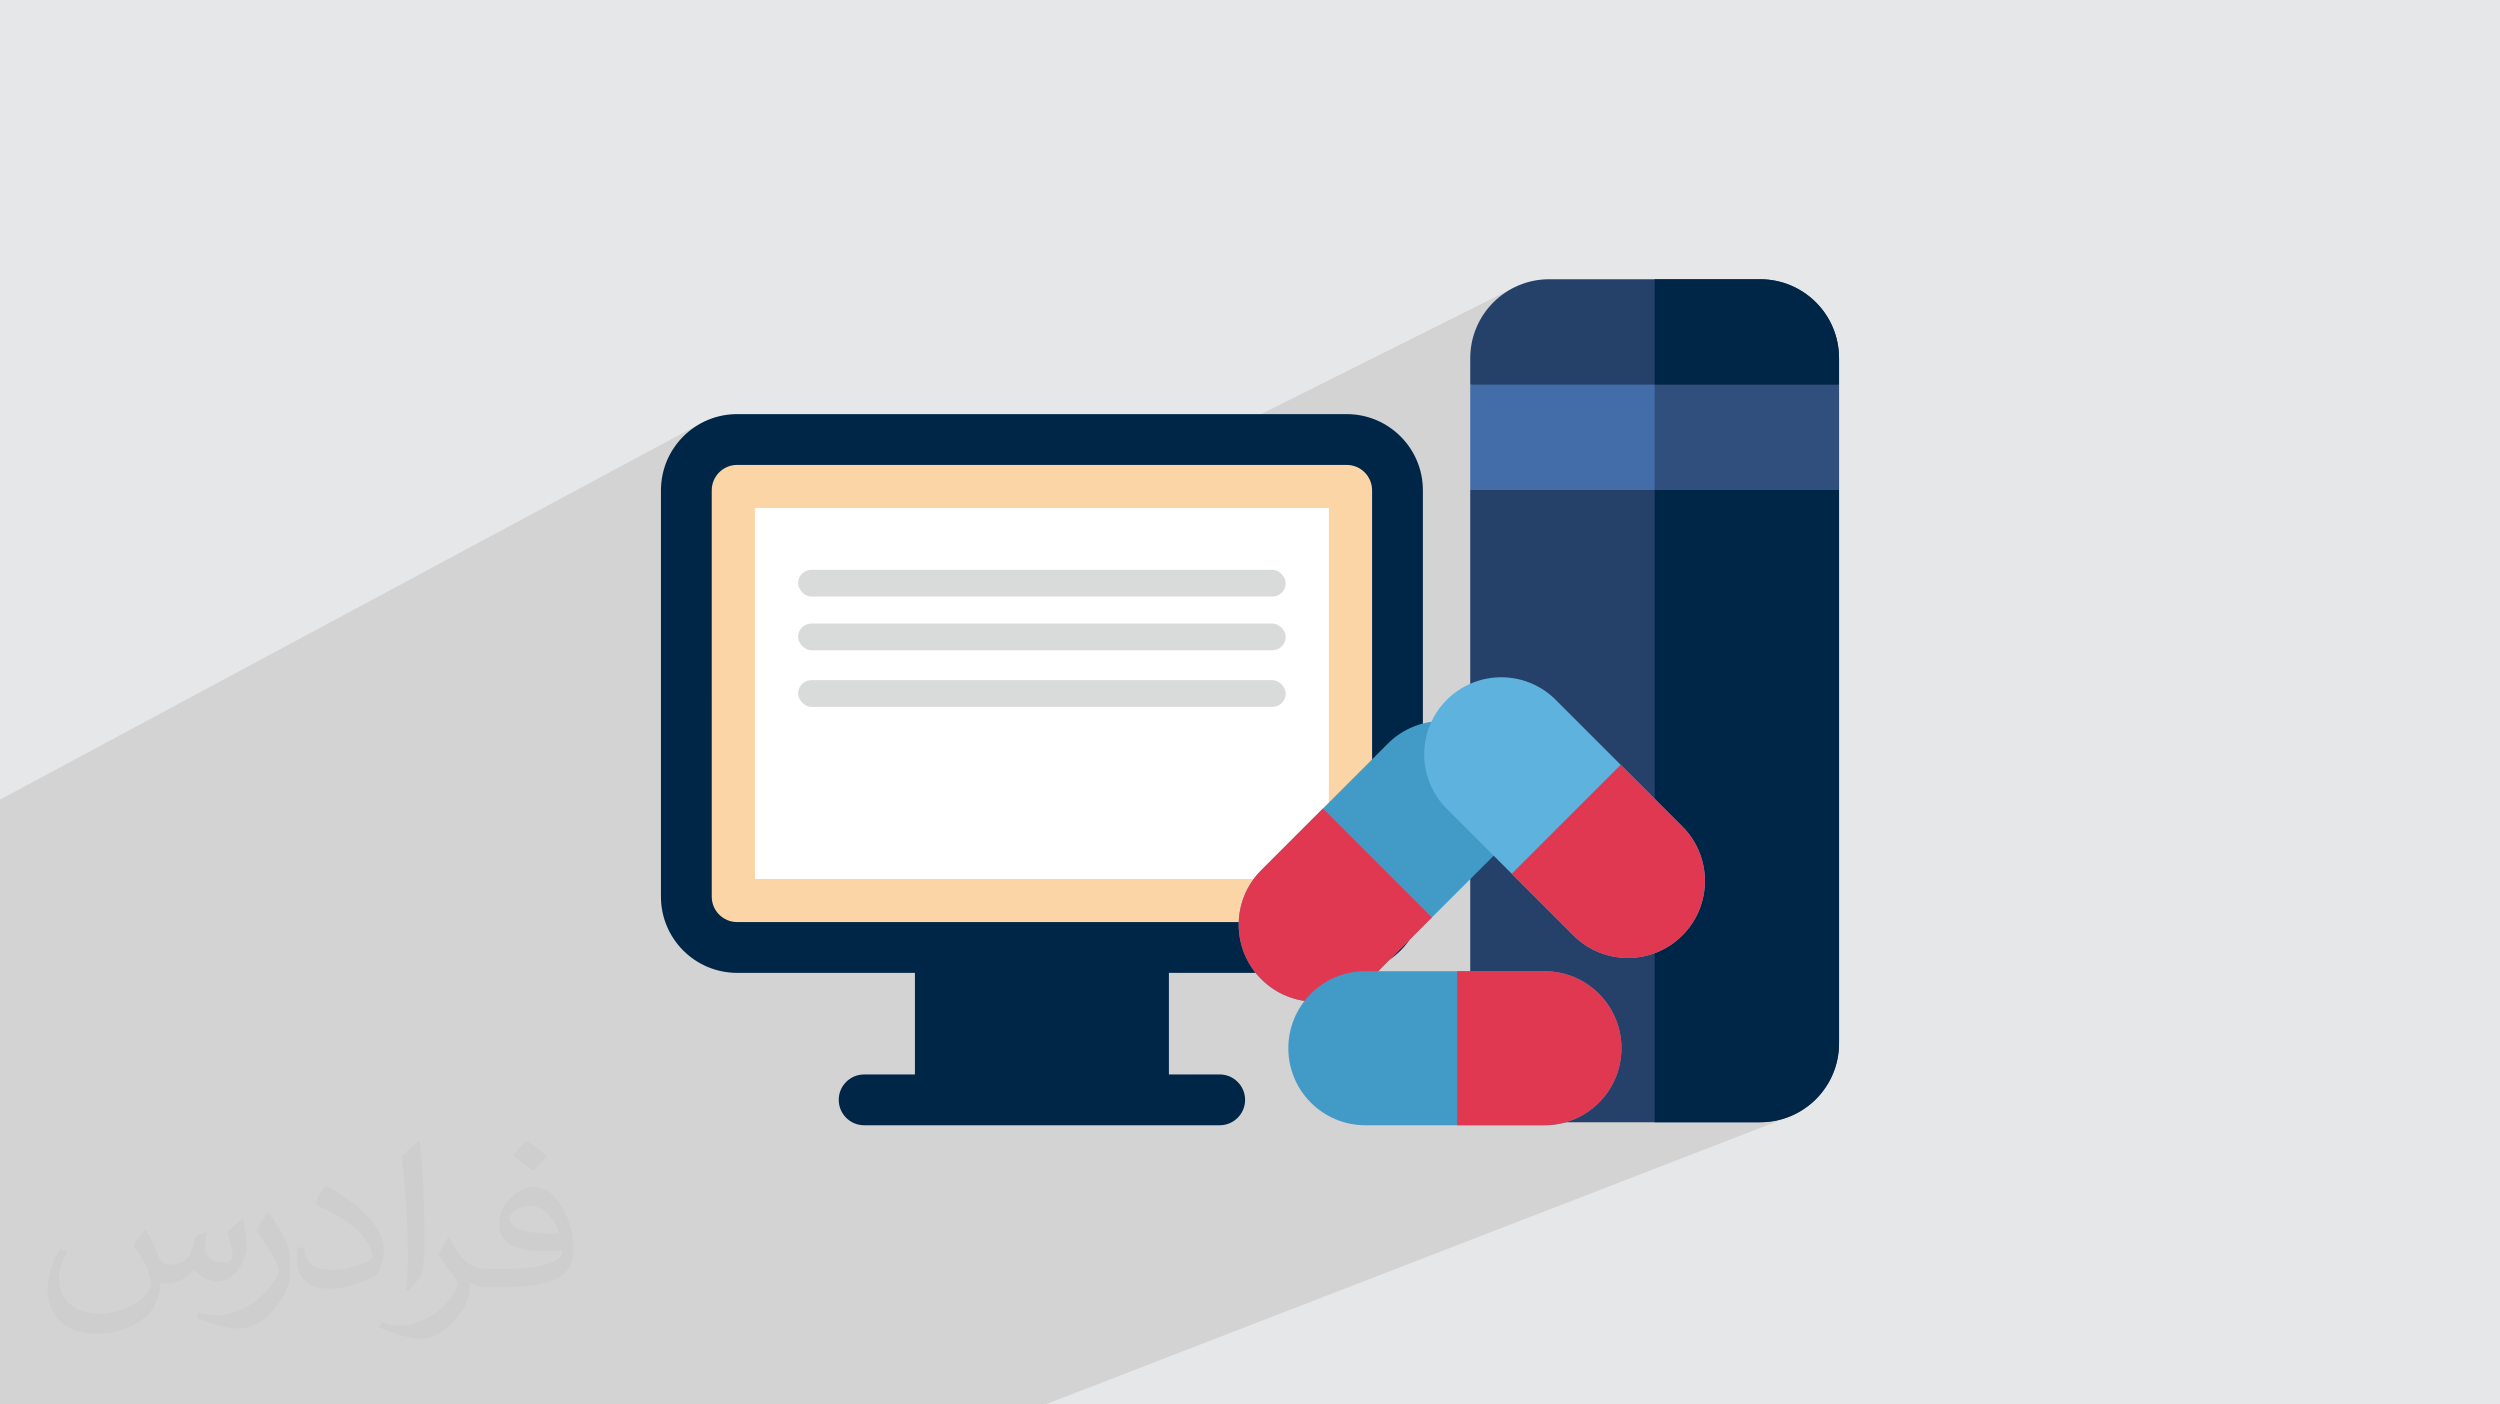 <?xml version="1.0" encoding="UTF-8"?>
<!DOCTYPE svg PUBLIC "-//W3C//DTD SVG 1.0//EN" "http://www.w3.org/TR/2001/REC-SVG-20010904/DTD/svg10.dtd">
<!-- Creator: CorelDRAW -->
<svg xmlns="http://www.w3.org/2000/svg" xml:space="preserve" width="94.192mm" height="52.917mm" version="1.0" style="shape-rendering:geometricPrecision; text-rendering:geometricPrecision; image-rendering:optimizeQuality; fill-rule:evenodd; clip-rule:evenodd"
viewBox="0 0 9404.92 5283.66"
 xmlns:xlink="http://www.w3.org/1999/xlink"
 xmlns:xodm="http://www.corel.com/coreldraw/odm/2003">
 <defs>
  <style type="text/css">
   <![CDATA[
    .fil12 {fill:#D9DADA}
    .fil8 {fill:white}
    .fil7 {fill:#FCD5A6;fill-rule:nonzero}
    .fil4 {fill:#002647;fill-rule:nonzero}
    .fil3 {fill:#254069;fill-rule:nonzero}
    .fil6 {fill:#314F7D;fill-rule:nonzero}
    .fil9 {fill:#429BC7;fill-rule:nonzero}
    .fil5 {fill:#436DA8;fill-rule:nonzero}
    .fil11 {fill:#5DB3DE;fill-rule:nonzero}
    .fil10 {fill:#E13851;fill-rule:nonzero}
    .fil2 {fill:#373435;fill-opacity:0.031}
    .fil1 {fill:#2B2A29;fill-opacity:0.102}
    .fil0 {fill:#E6E7E8}
   ]]>
  </style>
 </defs>
 <g id="Layer_x0020_1">
  <polygon class="fil0" points="-0,0 9404.92,0 9404.92,5283.66 -0,5283.66 "/>
  <path class="fil1" d="M-0 4437.35l0 -138.4 0 -73.63 0 -61.47 0 -44.65 0 -36.67 0 -18.05 0 -132.69 0 -29.84 0 -27.57 0 -180.46 0 -301.06 0 -177.64 0 -0.02 0 -10.94 0 -196.18 2636.5 -1415.57 -23.63 14.36 -22.07 16.51 -20.36 18.5 -18.49 20.36 -16.51 22.07 -14.36 23.63 -12.07 25.06 -9.65 26.33 -7.07 27.47 -4.34 28.46 -1.48 29.31 0 43.96 249.46 -132.01 17.94 -5.57 19.2 -1.94 0.01 0 0.04 0 1588.96 0 1324.32 -662.69 -24.51 14.88 -22.88 17.09 -21.11 19.17 -19.17 21.1 -17.09 22.88 -14.88 24.51 -12.5 26 -9.97 27.33 -7.31 28.53 -4.5 29.56 -1.53 30.45 0 44.69 693.74 -342 0 223.97 0 172.45 693.74 0 -693.74 326.11 0 70.31 693.74 0 -693.74 317.57 0 843.95 104.28 104.28 10.28 10.81 9.62 11.2 8.95 11.55 8.3 11.9 7.62 12.2 6.97 12.48 6.3 12.75 5.64 12.97 4.97 13.19 4.3 13.36 3.65 13.52 2.99 13.64 2.32 13.75 1.66 13.83 1 13.88 0.33 13.9 -0.33 13.9 -1 13.88 -1.66 13.83 -2.32 13.75 -2.99 13.64 -3.65 13.52 -4.3 13.36 -4.97 13.19 -5.64 12.97 -6.3 12.75 -6.97 12.48 -7.62 12.2 -8.3 11.9 -8.95 11.55 -9.62 11.2 -10.28 10.81 -10.81 10.28 -11.19 9.62 -11.56 8.95 -11.89 8.3 -12.2 7.62 -12.49 6.97 -12.74 6.3 -12.98 5.63 0 0.01 -8.41 3.46 0 635.7 396.42 0 30.45 -1.53 29.56 -4.5 28.53 -7.31 27.33 -9.97 -844.33 326.62 -1502.7 581.3 -458.1 177.21 -50.82 0 -362.39 0 -302.18 0 -50.67 0 -9.54 0 -383.62 0 -223.28 0 -326.41 0 -112.91 0 -0.02 0 -44.73 0 -5.82 0 -11.53 0 -157.44 0 -185.56 0 -52.84 0 -48.51 0 -176.17 0 -122.91 0 -51.17 0 -3.51 0 -22.09 0 -207.23 0 -136.85 0 -124.4 0 -90.74 0 -70.11 0 -10.99 0 -97.21 0 -82.14 0 -50.17 0 -147.39 0 -0.02 0 -210.46 0 0 -14.69 0 -60.44 0 -51.42 0 -16.99 0 -36.05 0 -16.72 0 -207.31 0 -87.21 0 -37.34 0 -54.37 0 -26.73 0 -26.98 0 -41.45 0 -49.84 0 -24.82 0 -42.15 0 -13.46 0 -38.34zm5892.65 87.8l376.13 758.51 -376.13 -758.51zm-1502.7 581.3l90.71 177.21 -90.71 -177.21z"/>
  <path class="fil2" d="M548.54 4627.69c17.95,27.21 29.6,53.36 40.96,82.43 8.45,16.91 12.93,48.09 52.57,48.09 11.61,0 28.28,-3.42 43.06,-11.61 16.63,-8.73 29.32,-21.94 35.94,-42l15.85 -53.36 38.57 -19.02 2.64 2.64c-5.27,20.09 -6.59,39.36 -6.59,54.43 0,44.63 38.57,61.56 69.22,61.56 17.95,0 34.09,-8.73 34.09,-25.11 0,-21.13 -8.98,-57.06 -20.62,-89.29 17.95,-17.95 35.94,-35.94 56.53,-50.47l3.17 1.6c8.98,38.04 14,75.56 14,100.66 0,24.57 -10.83,51.79 -19.81,69.49 -18.49,34.87 -51.25,62.62 -90.87,62.62 -30.1,0 -63.65,-15.07 -86.66,-43.06l-1.32 0c-21.66,26.96 -55.22,51.25 -108.86,51.25l-16.63 0c-2.64,35.41 -10.29,60.49 -21.94,82.95 -31.95,62.34 -126.81,106.47 -216.1,106.47 -124.17,0 -186.51,-71.59 -186.51,-166.96 0,-58.91 19.27,-113.6 48.88,-152.42l24.29 10.04c-18.49,35.41 -30.91,68.68 -30.91,101.45 0,89.29 72.66,131.83 156.4,131.83 77.68,0 173.83,-49.41 191.28,-106.72 -6.59,-62.62 -30.1,-91.93 -66.04,-148.99 10.83,-19.02 24.83,-38.04 42.28,-58.38l3.17 0 0 0 0 0 -0.02 -0.09zm1432.13 -336.04c26.15,16.39 51.79,35.66 76.87,57.85 -14,19.81 -31.45,37.79 -53.11,53.64 -25.11,-20.34 -50.19,-37.79 -75.84,-56.27 17.42,-19.55 34.62,-38.29 52.04,-55.22l0 0 0 0 0 0 0 0 0 0 0.03 0zm13.47 244.11c-42.28,0 -76.87,27.75 -76.87,48.34 0,44.13 84.53,57.85 185.72,57.31 -12.68,-51.79 -57.06,-105.68 -108.86,-105.68l0.01 0.03zm-94.86 236.19c54.96,0 103.04,-1.6 139.74,-10.83 40.96,-10.29 75.56,-30.91 75.56,-45.17 0,-3.7 0,-8.19 -1.32,-11.89 -22.98,2.11 -49.41,2.11 -72.38,2.11 -74.49,0 -131.55,-16.91 -154.02,-58.66 -5.55,-11.61 -9.51,-24.57 -9.51,-39.36 0,-40.43 17.42,-79.79 48.09,-107 25.61,-22.45 53.89,-36.44 82.67,-36.44 52.04,0 93.51,41.75 122.57,107.54 15.85,35.94 26.68,77.4 26.68,129.72 0,34.87 -9.51,64.19 -31.17,85.85 -40.43,39.11 -114.92,53.89 -229.04,53.89l-51.79 0 0 0 -13.47 0c-28.28,0 -48.62,-5.02 -64.72,-17.42l-2.64 0c0.79,6.59 1.32,12.93 1.32,19.02 0,25.61 -8.45,58.38 -25.61,84.53 -50.72,75.3 -105.68,108.04 -153.24,108.04 -48.09,0 -107,-18.49 -160.11,-42.54l9.51 -18.49c17.17,7.13 40.96,11.89 73.7,11.89 85.85,0 198.66,-82.43 212.66,-163 -3.17,-6.59 -8.98,-15.32 -17.17,-24.57 -25.11,-29.85 -40.96,-54.68 -55.75,-80.83 12.68,-25.11 24.29,-45.17 35.13,-63.4l4.49 -0.53c36.72,74.77 69.99,117.55 144.23,117.55l11.61 0 0 0 53.89 0 0 0 0 0 0 0 0 0 0 0 0.09 0.01zm-371.98 79c6.34,-34.34 6.87,-72.91 6.87,-108.86l0 -53.36c0,-99.6 -12.68,-244.36 -22.98,-338.68 17.95,-19.27 43.06,-42 62.87,-57.31l5.81 1.6c13.47,118.62 16.63,256 16.63,383.06 0,33.3 -1.32,65.79 -4.49,89.55 -1.85,30.1 -19.27,52.83 -56.53,87.7l-8.19 -3.7zm-382.8 -157.19c1.85,46.77 24.83,83.49 105.15,83.49 49.93,0 92.19,-12.93 138.96,-35.13 8.45,-3.7 12.93,-8.73 12.93,-12.93 0,-29.32 -22.45,-68.15 -60.23,-103.55 -36.72,-33.3 -85.34,-62.62 -130.76,-82.18 -15.6,-6.59 -20.62,-13.47 -20.62,-20.09 0,-13.47 17.95,-41.75 32.77,-62.09l5.02 -0.53c52.04,27.21 110.17,67.64 153.24,112.53 39.11,41.47 63.4,83.49 63.4,129.19 0,33.81 -10.29,65.51 -26.96,95.11 -57.06,28.79 -117.83,50.72 -178.06,50.72 -73.17,0 -123.1,-34.34 -123.1,-114.92 0,-8.73 0,-22.19 3.17,-39.64l25.11 0 0 0 0 0 0 0 0 0 0 0 -0.02 0zm-132.37 -132.9l45.45 73.45c16.63,27.21 32.23,56.81 32.23,103.55l0 59.7c0,48.34 -30.91,100.13 -80.83,151.38 -39.11,34.62 -73.7,49.41 -105.68,49.41 -47.55,0 -101.98,-14.79 -164.85,-41.75l7.13 -18.49c19.81,5.27 42.79,9.77 71.06,9.77 90.36,-0.53 182.8,-66.57 225.08,-147.15 5.02,-9.26 6.87,-17.95 6.87,-24.04 0,-9.26 -5.02,-19.55 -8.98,-28.79 -22.98,-43.31 -48.62,-82.95 -76.87,-119.68 14.79,-23.25 29.6,-45.7 45.7,-67.9l3.7 0.53 0 0 0 0 0 0 0 0 0 0 -0.02 0.01z"/>
  <g id="_1873649844512">
   <path class="fil3" d="M6918.44 1843.33l0 2081.21c0,164.53 -132.79,297.31 -297.32,297.31l-792.84 0c-164.53,0 -297.32,-132.78 -297.32,-297.31l0 -2081.21 650.15 -198.21 43.59 11.9 693.74 186.31zm0 0z"/>
   <path class="fil4" d="M6224.7 1657.01l693.74 186.32 0 2081.21c0,164.53 -132.79,297.31 -297.32,297.31l-396.42 0 0 -2564.84zm0 0z"/>
   <path class="fil5" d="M6918.44 1446.91l0 396.42 -1387.48 0 0 -396.42 594.64 -198.21 99.1 25.76 693.74 172.45zm0 0z"/>
   <path class="fil6" d="M6918.44 1446.91l0 396.42 -693.74 0 0 -568.87 693.74 172.45zm0 0z"/>
   <path class="fil3" d="M6918.44 1347.8l0 99.11 -1387.48 0 0 -99.11c0,-164.53 132.79,-297.31 297.32,-297.31l792.84 0c164.53,0 297.32,132.78 297.32,297.31zm0 0z"/>
   <path class="fil4" d="M6918.44 1347.8l0 99.11 -693.74 0 0 -396.42 396.42 0c164.53,0 297.32,132.78 297.32,297.31zm0 0z"/>
   <g>
    <path class="fil4" d="M5066.18 1557.89l-2293.09 0c-158.24,0 -286.62,128.38 -286.62,286.66l0 1528.71c0,158.25 128.38,286.63 286.66,286.63l668.79 0.03 0 382.17 -191.1 0c-52.73,-0.04 -95.52,42.76 -95.52,95.52 0,52.76 42.79,95.56 95.55,95.56l1337.61 0.03c52.76,-0.03 95.55,-42.83 95.55,-95.59 0,-52.76 -42.79,-95.56 -95.55,-95.56l-191.1 0.04 0 -382.17 668.82 0c158.28,-0.03 286.66,-128.41 286.66,-286.69l0 -1528.72c0,-158.24 -128.38,-286.62 -286.66,-286.62z"/>
    <path class="fil7" d="M2773.09 1748.99l2293.09 0c52.76,0 95.56,42.8 95.56,95.56l0 1528.71c0,52.73 -42.8,95.52 -95.56,95.52l-2293.09 0.04c-52.72,-0.04 -95.52,-42.83 -95.52,-95.59l-0.03 -1528.68c0.03,-52.76 42.83,-95.56 95.59,-95.56z"/>
    <rect class="fil8" x="2840.04" y="1911.19" width="2159.17" height="1395.42"/>
    <g>
     <path class="fil9" d="M5221.2 2797.33l-476.39 476.39c-113.18,113.18 -113.18,296.69 0,409.87 113.19,113.19 296.7,113.19 409.88,0l476.38 -476.38c113.19,-113.18 113.19,-296.69 0,-409.88 -113.18,-113.18 -296.68,-113.18 -409.87,0z"/>
     <path class="fil10" d="M5386.8 3451.47l-232.11 232.11c-113.19,113.19 -296.7,113.19 -409.89,0 -113.18,-113.18 -113.18,-296.69 0,-409.88l232.12 -232.11 409.88 409.88z"/>
     <path class="fil11" d="M5852.6 2632.75l476.38 476.38c113.19,113.18 113.19,296.69 0,409.88 -113.18,113.18 -296.69,113.18 -409.87,0l-476.39 -476.38c-113.18,-113.19 -113.18,-296.7 0,-409.88 113.19,-113.19 296.7,-113.19 409.88,0z"/>
     <path class="fil10" d="M5686.99 3286.89l232.11 232.12c113.19,113.19 296.7,113.19 409.88,0 113.19,-113.19 113.19,-296.69 0,-409.88l-232.11 -232.12 -409.88 409.88z"/>
     <path class="fil9" d="M5136.47 3653.53l673.7 0c160.07,0 289.83,129.75 289.83,289.82 0,160.07 -129.76,289.83 -289.83,289.83l-673.7 0c-160.07,0 -289.83,-129.76 -289.83,-289.83 0,-160.07 129.76,-289.82 289.83,-289.82z"/>
     <path class="fil10" d="M5481.91 4233.18l328.26 0c160.07,0 289.83,-129.76 289.83,-289.83 0,-160.07 -129.76,-289.82 -289.83,-289.82l-328.26 0 0 579.65z"/>
    </g>
    <g>
     <rect class="fil12" x="3002.39" y="2143.65" width="1834.47" height="100.51" rx="50.26" ry="50.26"/>
     <rect class="fil12" x="3002.39" y="2345.75" width="1834.47" height="100.51" rx="50.26" ry="50.26"/>
     <rect class="fil12" x="3002.39" y="2558.64" width="1834.47" height="100.51" rx="50.26" ry="50.26"/>
    </g>
   </g>
  </g>
 </g>
</svg>
